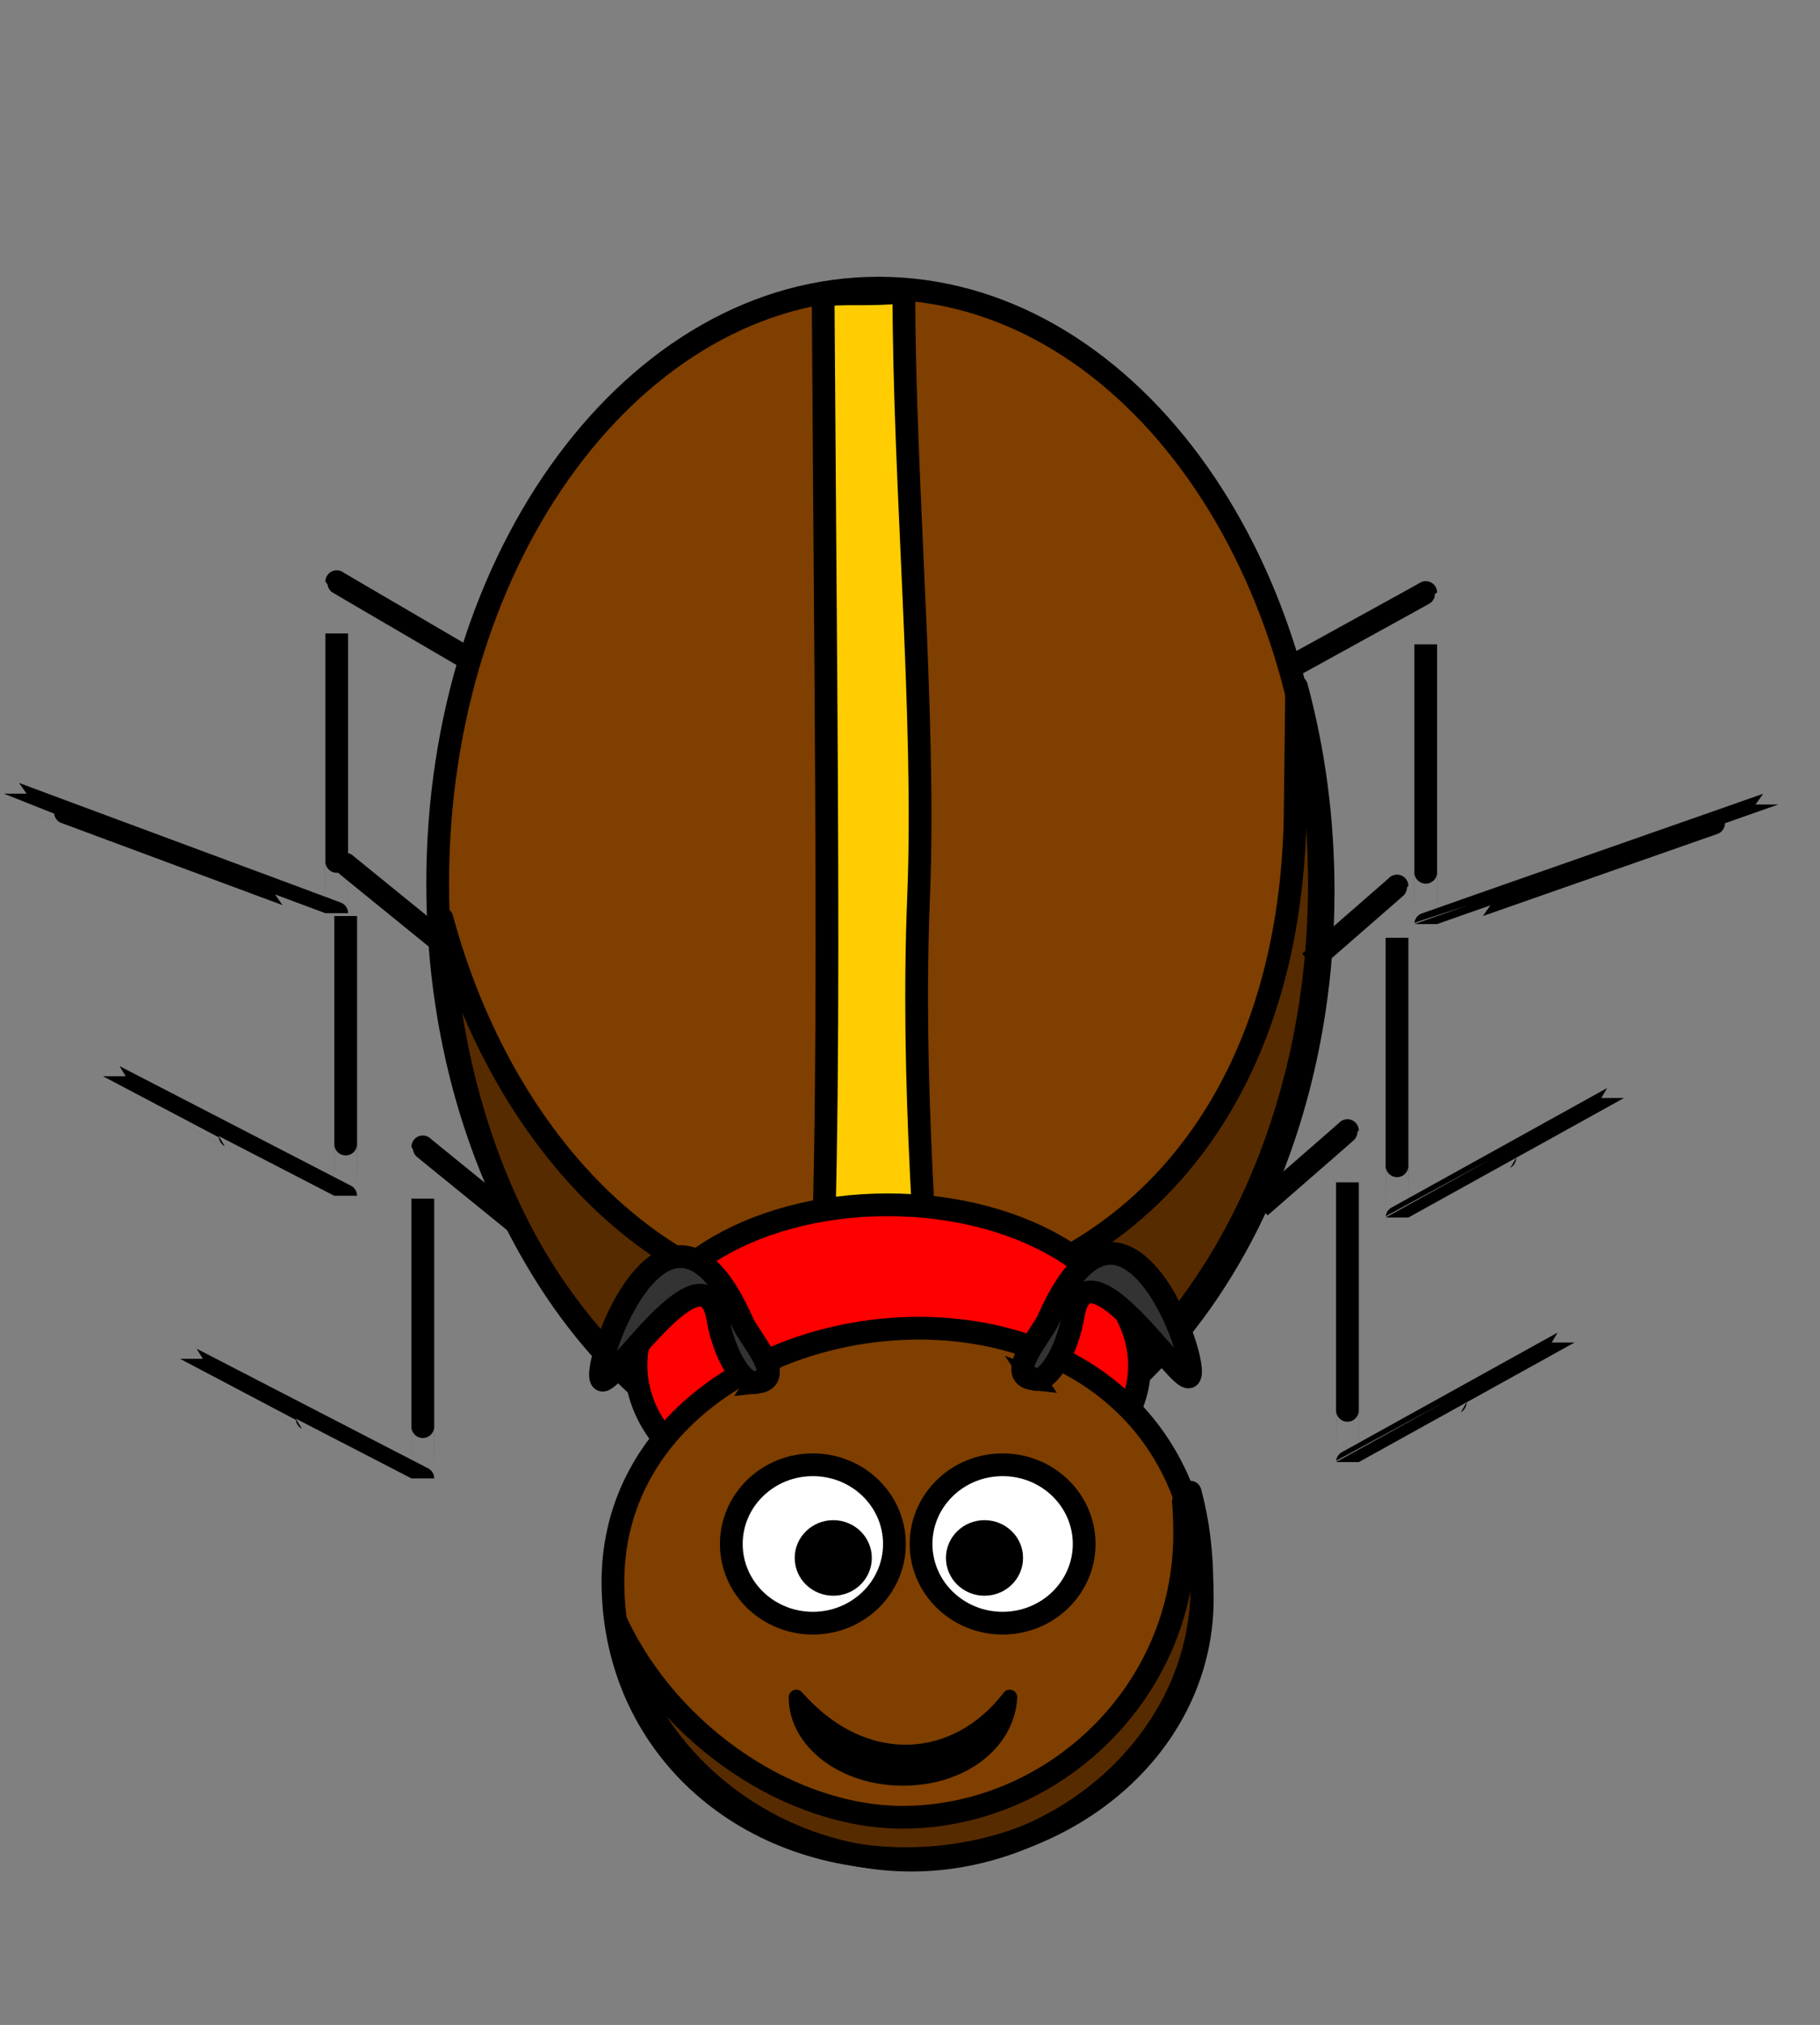 <?xml version="1.0" encoding="UTF-8"?>
<svg width="240" height="266.97" xmlns="http://www.w3.org/2000/svg" xmlns:svg="http://www.w3.org/2000/svg">
 <rect width="100%" height="100%" fill="#808080" stroke="none"/>

 <g>
  <title>Layer 1</title>
  <g stroke="null" id="g8082">
   <path stroke="#000000" fill="#7f3f00" fill-rule="nonzero" stroke-width="3" stroke-linecap="round" stroke-linejoin="round" stroke-miterlimit="4" id="path2383" d="m173.994,116.497c0.01,43.355 -26.023,78.507 -58.14,78.507c-32.116,0 -58.149,-35.153 -58.14,-78.507c-0.01,-43.355 26.023,-78.507 58.14,-78.507c32.116,0 58.149,35.153 58.14,78.507z"/>
   <path stroke="#000000" id="svg_2" d="m108.541,38.974c0.484,74.517 1.453,129.45 -1.937,153.551c2.421,1.173 6.78,2.649 12.107,2.171c5.327,-0.478 3.39,0 5.327,-0.738c-1.937,-27.488 -3.874,-51.806 -2.906,-75.69c0.969,-23.884 -1.937,-54.455 -1.937,-79.771c-4.843,0.478 -8.233,0 -10.654,0.478z" stroke-linecap="round" stroke-linejoin="round" stroke-dasharray="null" stroke-width="3" fill="#ffcd01"/>
   <path id="svg_4" fill="#000000" fill-opacity="0.314" fill-rule="nonzero" stroke-width="3" stroke-linecap="round" stroke-linejoin="round" stroke-miterlimit="4" d="m170.966,90.527c0.041,1.205 -0.157,13.874 -0.157,15.093c0,43.323 -25.816,67.037 -57.904,67.037c-25.081,0 -46.483,-21.495 -54.628,-51.566c1.408,41.638 26.892,74.853 58.077,74.853c32.088,0 58.127,-35.157 58.127,-78.48c0,-9.459 -1.241,-18.536 -3.516,-26.936z"/>
   <path stroke="#000000" id="svg_5" fill="#ff0000" fill-rule="nonzero" stroke-width="3" stroke-linecap="round" stroke-linejoin="round" stroke-miterlimit="4" d="m150.265,180.028c0.005,11.7 -14.86,21.187 -33.199,21.187c-18.339,0 -33.205,-9.487 -33.199,-21.187c-0.005,-11.7 14.86,-21.187 33.199,-21.187c18.339,0 33.205,9.487 33.199,21.187z"/>
   <path stroke="#000000" fill="#7f3f00" fill-rule="nonzero" stroke-width="3" stroke-linecap="round" stroke-linejoin="round" stroke-miterlimit="4" id="path3155" d="m80.83,209.079c0.308,20.809 16.86,35.853 38.436,35.962c21.851,0.111 40.311,-15.571 39.233,-35.962c-2.626,-49.491 -78.27,-40.887 -77.669,0z"/>
   <path stroke="#000000" fill="#ffffff" fill-rule="nonzero" stroke-width="3" stroke-linecap="round" stroke-linejoin="round" stroke-miterlimit="4" id="path3157" d="m117.945,203.557c0.002,5.767 -4.813,10.443 -10.753,10.443c-5.94,0 -10.755,-4.676 -10.753,-10.443c-0.002,-5.767 4.813,-10.443 10.753,-10.443c5.94,0 10.755,4.676 10.753,10.443z"/>
   <path stroke="#000000" fill="#ffffff" fill-rule="nonzero" stroke-width="3" stroke-linecap="round" stroke-linejoin="round" stroke-miterlimit="4" id="path3159" d="m142.966,203.557c0.002,5.767 -4.813,10.443 -10.753,10.443c-5.94,0 -10.755,-4.676 -10.753,-10.443c-0.002,-5.767 4.813,-10.443 10.753,-10.443c5.94,0 10.755,4.676 10.753,10.443z"/>
   <path fill="#000000" fill-rule="nonzero" stroke-width="3" stroke-linecap="round" stroke-linejoin="round" stroke-miterlimit="4" id="path3161" d="m133.408,205.4c0.001,1.922 -1.604,3.481 -3.584,3.481c-1.98,0 -3.585,-1.559 -3.584,-3.481c-0.001,-1.922 1.604,-3.481 3.584,-3.481c1.98,0 3.585,1.559 3.584,3.481z"/>
   <path fill="#000000" fill-rule="nonzero" stroke-width="3" stroke-linecap="round" stroke-linejoin="round" stroke-miterlimit="4" id="path3163" d="m113.465,205.4c0.001,1.922 -1.604,3.481 -3.584,3.481c-1.98,0 -3.585,-1.559 -3.584,-3.481c-0.001,-1.922 1.604,-3.481 3.584,-3.481c1.98,0 3.585,1.559 3.584,3.481z"/>
   <path stroke="#000000" fill="#000000" fill-rule="nonzero" stroke-width="2" stroke-linecap="round" stroke-linejoin="round" stroke-miterlimit="4" id="path3210" d="m119.068,234.428c-7.766,0 -14.064,-4.776 -14.064,-10.66c9.107,10.312 21.284,9.018 28.139,0c-0.329,6.036 -6.31,10.66 -14.076,10.66z"/>
   <path fill="#000000" fill-opacity="0.314" fill-rule="nonzero" stroke-width="3" stroke-linecap="round" stroke-linejoin="round" stroke-miterlimit="4" id="path3231" d="m156.942,196.727l-0.89,1.224c0.118,1.417 0.163,2.857 0.163,4.319c0,20.811 -17.185,37.098 -36.84,37.317c-14.811,0.167 -30.984,-10.557 -38.085,-25.685c3.614,18.541 20.553,30.979 38.175,31.332c19.861,0.399 39.034,-15.344 39.034,-36.155c0,-4.327 -0.51,-8.481 -1.557,-12.352z"/>
   <path stroke="#000000" fill="#333333" fill-rule="evenodd" stroke-width="3" stroke-miterlimit="4" id="path2399" d="m99.831,182.231c-1.74,0.662 -4.361,-3.598 -5.172,-8.408c-1.764,-10.47 -14.142,9.311 -15.317,8.084c-1.533,-1.601 8.625,-30.223 18.594,-7.527c0.891,2.029 5.82,7.45 1.894,7.852z"/>
   <path stroke="#000000" fill="#333333" fill-rule="evenodd" stroke-width="3" stroke-miterlimit="4" id="path7943" d="m136.353,181.811c1.74,0.662 4.361,-3.598 5.172,-8.408c1.764,-10.47 14.142,9.311 15.317,8.084c1.533,-1.601 -8.625,-30.223 -18.594,-7.527c-0.891,2.029 -5.82,7.45 -1.894,7.852z"/>
   <path stroke="#000000" id="svg_7" d="m68.104,161.258c-12.349,-10.031 -12.349,-10.031 -12.349,-10.053c0,-0.021 0,43.729 0,43.707c0,-0.021 -30.509,-15.742 -30.509,-15.763" stroke-width="3" fill="none"/>
   <path stroke="#000000" id="svg_8" d="m57.934,124c-12.349,-10.031 -12.349,-10.031 -12.349,-10.053c0,-0.021 0,43.729 0,43.707c0,-0.021 -30.509,-15.742 -30.509,-15.763" stroke-width="3" fill="none"/>
   <path stroke="#000000" id="svg_9" d="m61.566,86.741c-17.163,-10.031 -17.163,-10.031 -17.163,-10.053c0,-0.021 0,43.729 0,43.707c0,-0.021 -42.403,-15.742 -42.403,-15.763" stroke-width="3" fill="none"/>
   <path stroke="#000000" id="svg_10" d="m166.17,159.109c11.512,-10.031 11.512,-10.031 11.512,-10.053c0,-0.021 0,43.729 0,43.707c0,-0.021 28.441,-15.742 28.441,-15.763" stroke-width="3" fill="none"/>
   <path stroke="#000000" id="svg_11" d="m172.708,126.866c11.512,-10.031 11.512,-10.031 11.512,-10.053c0,-0.021 0,43.729 0,43.707c0,-0.021 28.441,-15.742 28.441,-15.763" stroke-width="3" fill="none"/>
   <path stroke="#000000" id="svg_12" d="m169.802,88.174c18.21,-10.031 18.21,-10.031 18.21,-10.053c0,-0.021 0,43.729 0,43.707c0,-0.021 44.988,-15.742 44.988,-15.763" stroke-width="3" fill="none"/>
  </g>
 </g>
</svg>